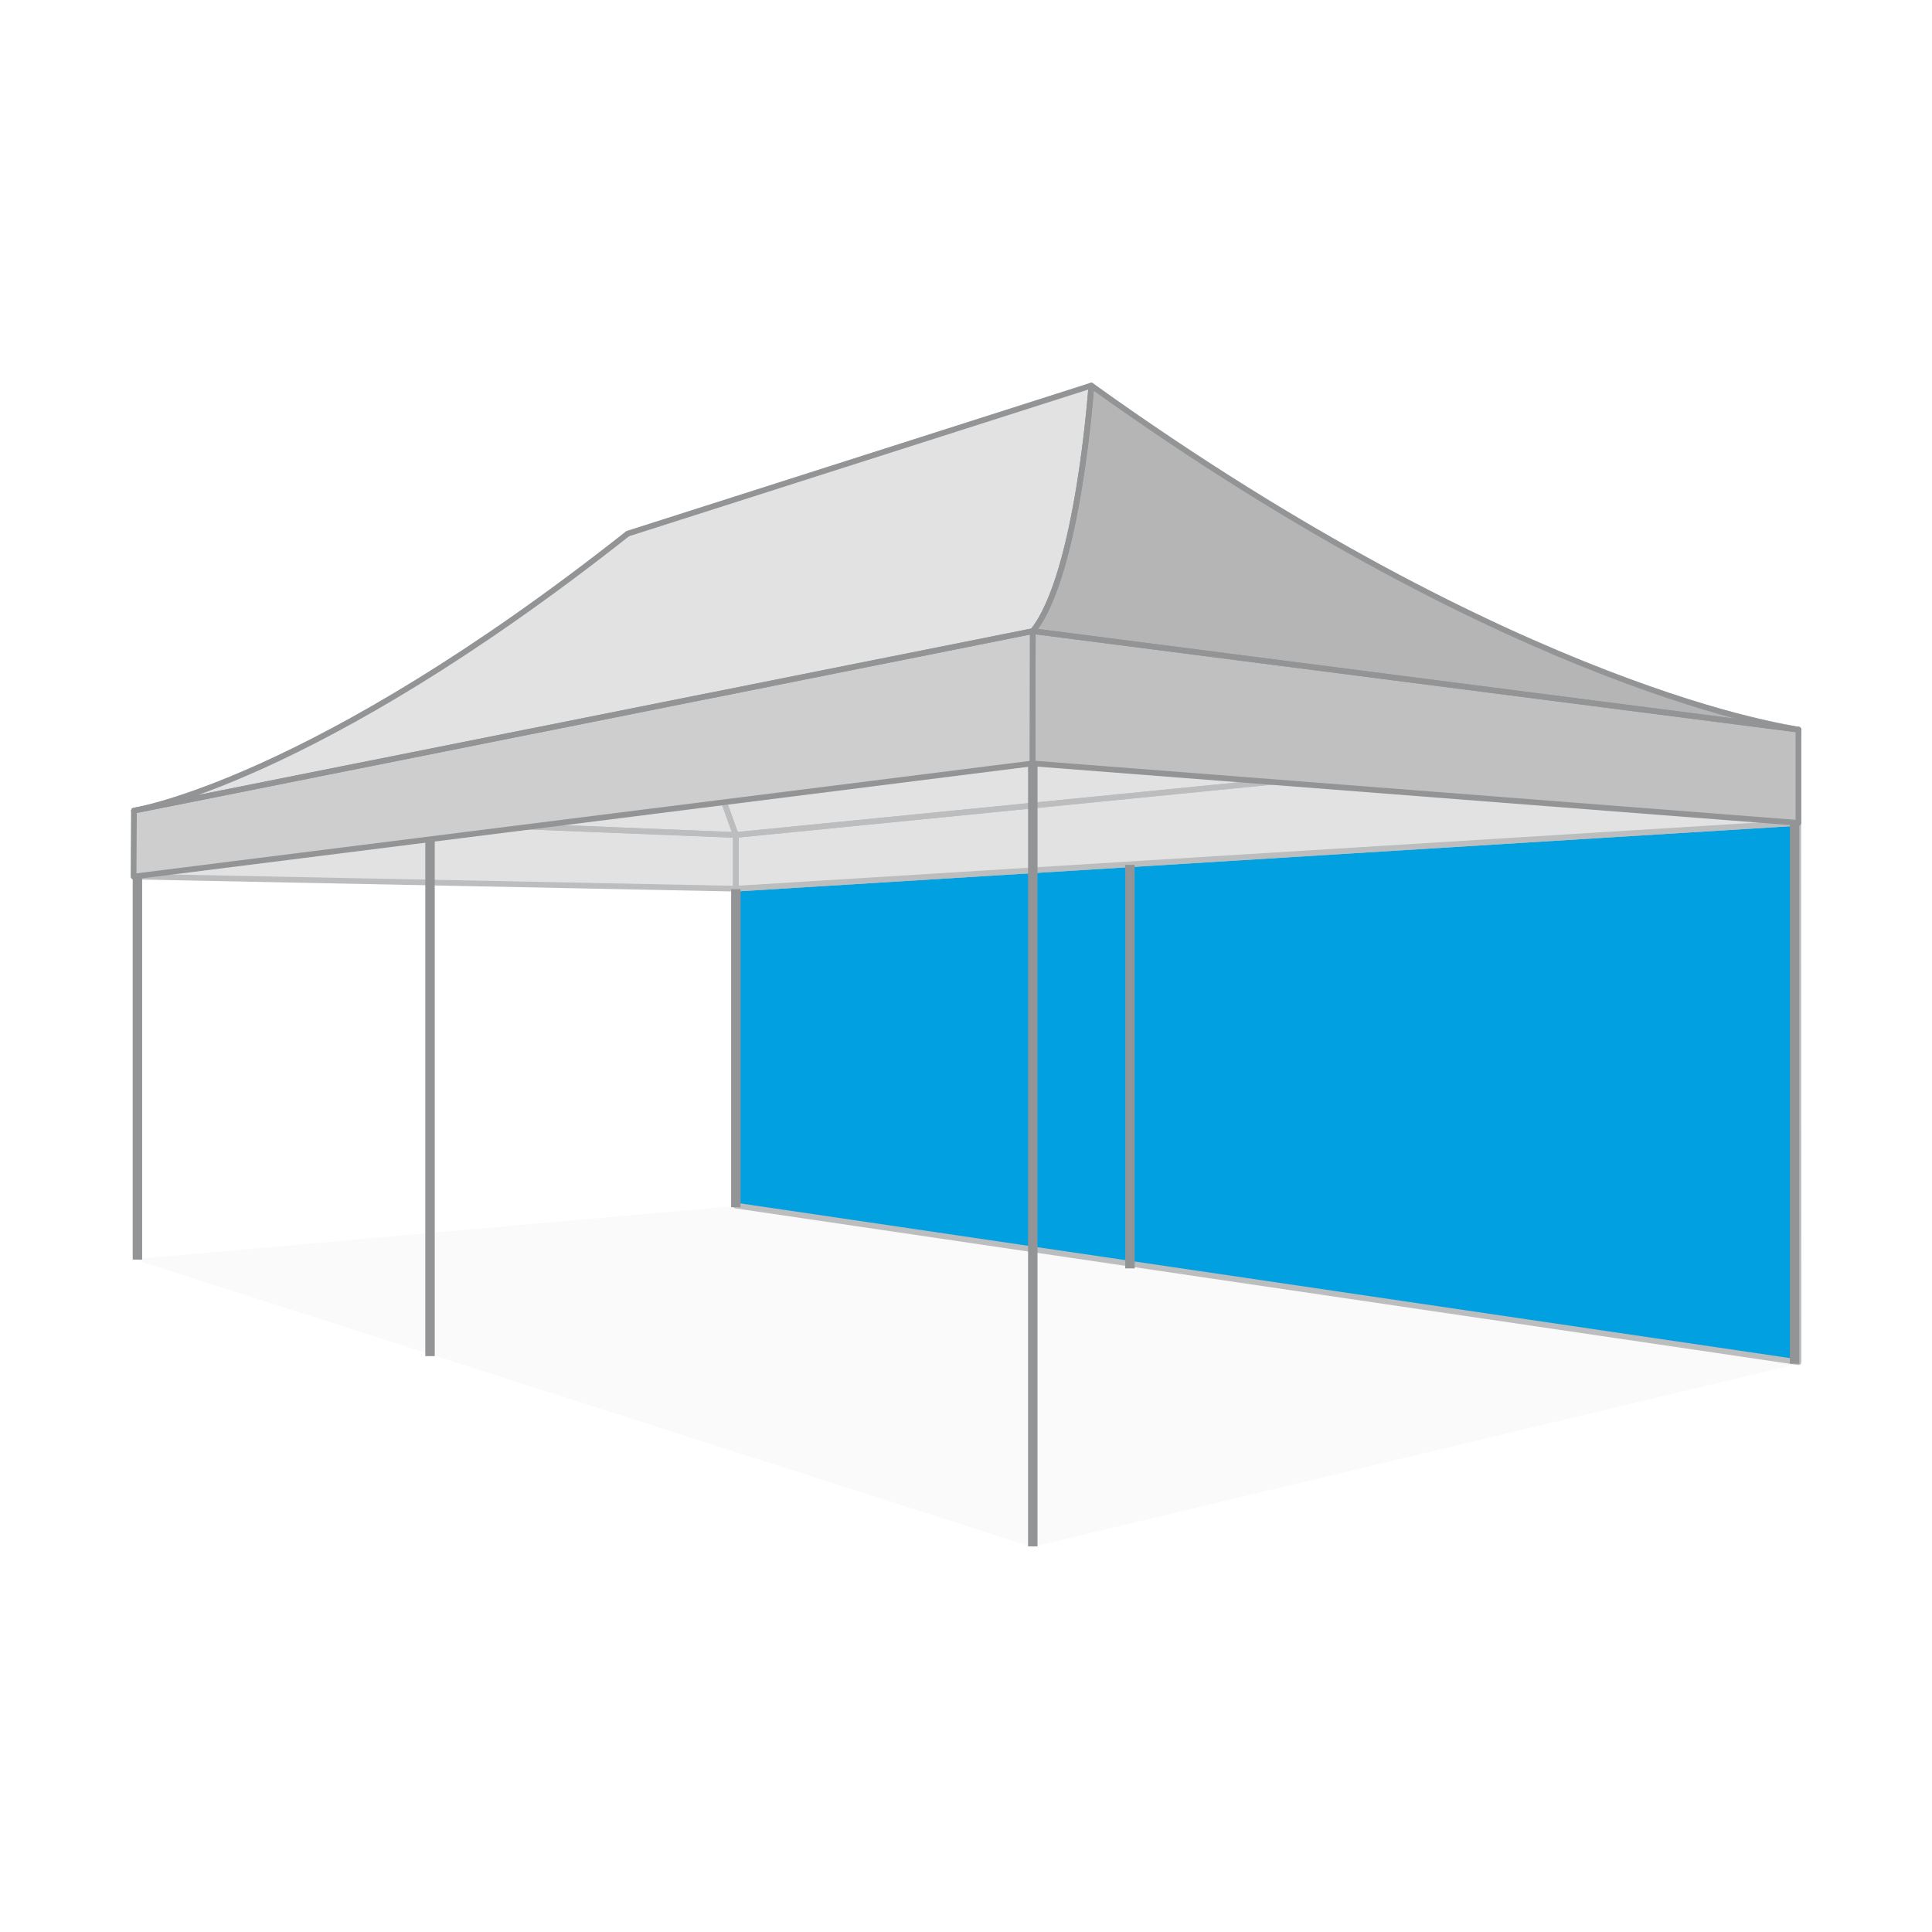 <svg xmlns="http://www.w3.org/2000/svg" viewBox="0 0 1024 1024"><defs><style>.cls-1,.cls-5{fill:#929496;}.cls-1{opacity:0.05;}.cls-2{fill:#00a0e1;}.cls-3,.cls-9{fill:none;stroke-linecap:round;stroke-linejoin:round;stroke-width:3px;}.cls-3{stroke:#bbbdbf;}.cls-4{fill:#e3e2e2;}.cls-6{fill:#b5b5b5;}.cls-7{fill:#c1c0c1;}.cls-8{fill:#cecece;}.cls-9{stroke:#929496;}</style></defs><g id="图层_2" data-name="图层 2"><polygon class="cls-1" points="70.75 667.43 547.03 819.92 953.25 722.76 389.69 639.22 70.75 667.43"/><polygon class="cls-2" points="953.26 722 389.96 638.97 390.02 471.02 953.14 436.16 953.26 722"/><polygon class="cls-3" points="953.26 722 389.96 638.97 390.02 471.02 953.14 436.16 953.26 722"/><polygon class="cls-4" points="390.02 471.02 953.2 436.14 953.2 386.73 390.02 442.55 390.02 471.02"/><path class="cls-4" d="M578.44,204.38s198,150.11,374.76,182.35L390,442.55,332.74,282.86Z"/><path class="cls-4" d="M71,429.66s95.1-15.09,261.72-146.8L390,442.55Z"/><polygon class="cls-4" points="70.81 464.6 390.02 471.02 390.02 442.55 71.02 429.66 70.81 464.6"/><polygon class="cls-3" points="390.02 471.02 953.2 436.14 953.2 386.73 390.02 442.55 390.02 471.02"/><path class="cls-3" d="M578.44,204.38s198,150.11,374.76,182.35L390,442.55,332.74,282.86Z"/><path class="cls-3" d="M71,429.66s95.1-15.09,261.72-146.8L390,442.55Z"/><polygon class="cls-3" points="70.81 464.6 390.02 471.02 390.02 442.55 71.02 429.66 70.81 464.6"/><rect class="cls-5" x="387.52" y="471.29" width="5" height="168.56"/><rect class="cls-5" x="596.4" y="458.39" width="5" height="213.88"/><rect class="cls-5" x="948.66" y="436.14" width="5" height="286.62"/><rect class="cls-5" x="225.42" y="445.13" width="5" height="273.64"/><rect class="cls-5" x="70.34" y="464" width="5" height="203.61"/><rect class="cls-5" x="544.9" y="404.86" width="5" height="414.77"/><path class="cls-6" d="M953.2,386.73S805.55,367.16,578.44,204.38c0,0-6.67,99.39-31,130.14Z"/><polygon class="cls-7" points="953.2 436.14 953.2 386.73 547.4 334.52 547.29 404.62 953.2 436.14"/><path class="cls-4" d="M71,429.66s94.65-14.8,261.72-146.8l245.7-78.48s-7,100.92-31,130.14Z"/><polygon class="cls-8" points="70.81 464.6 71.02 429.66 547.4 334.52 547.29 404.62 70.81 464.6"/><path class="cls-9" d="M953.2,386.73S805.55,367.16,578.44,204.38c0,0-6.67,99.39-31,130.14Z"/><polygon class="cls-9" points="953.2 436.14 953.2 386.73 547.4 334.52 547.29 404.62 953.2 436.14"/><path class="cls-9" d="M71,429.66s94.65-14.8,261.72-146.8l245.7-78.48s-7,100.92-31,130.14Z"/><polygon class="cls-9" points="70.81 464.6 71.02 429.66 547.4 334.52 547.29 404.62 70.81 464.6"/></g></svg>